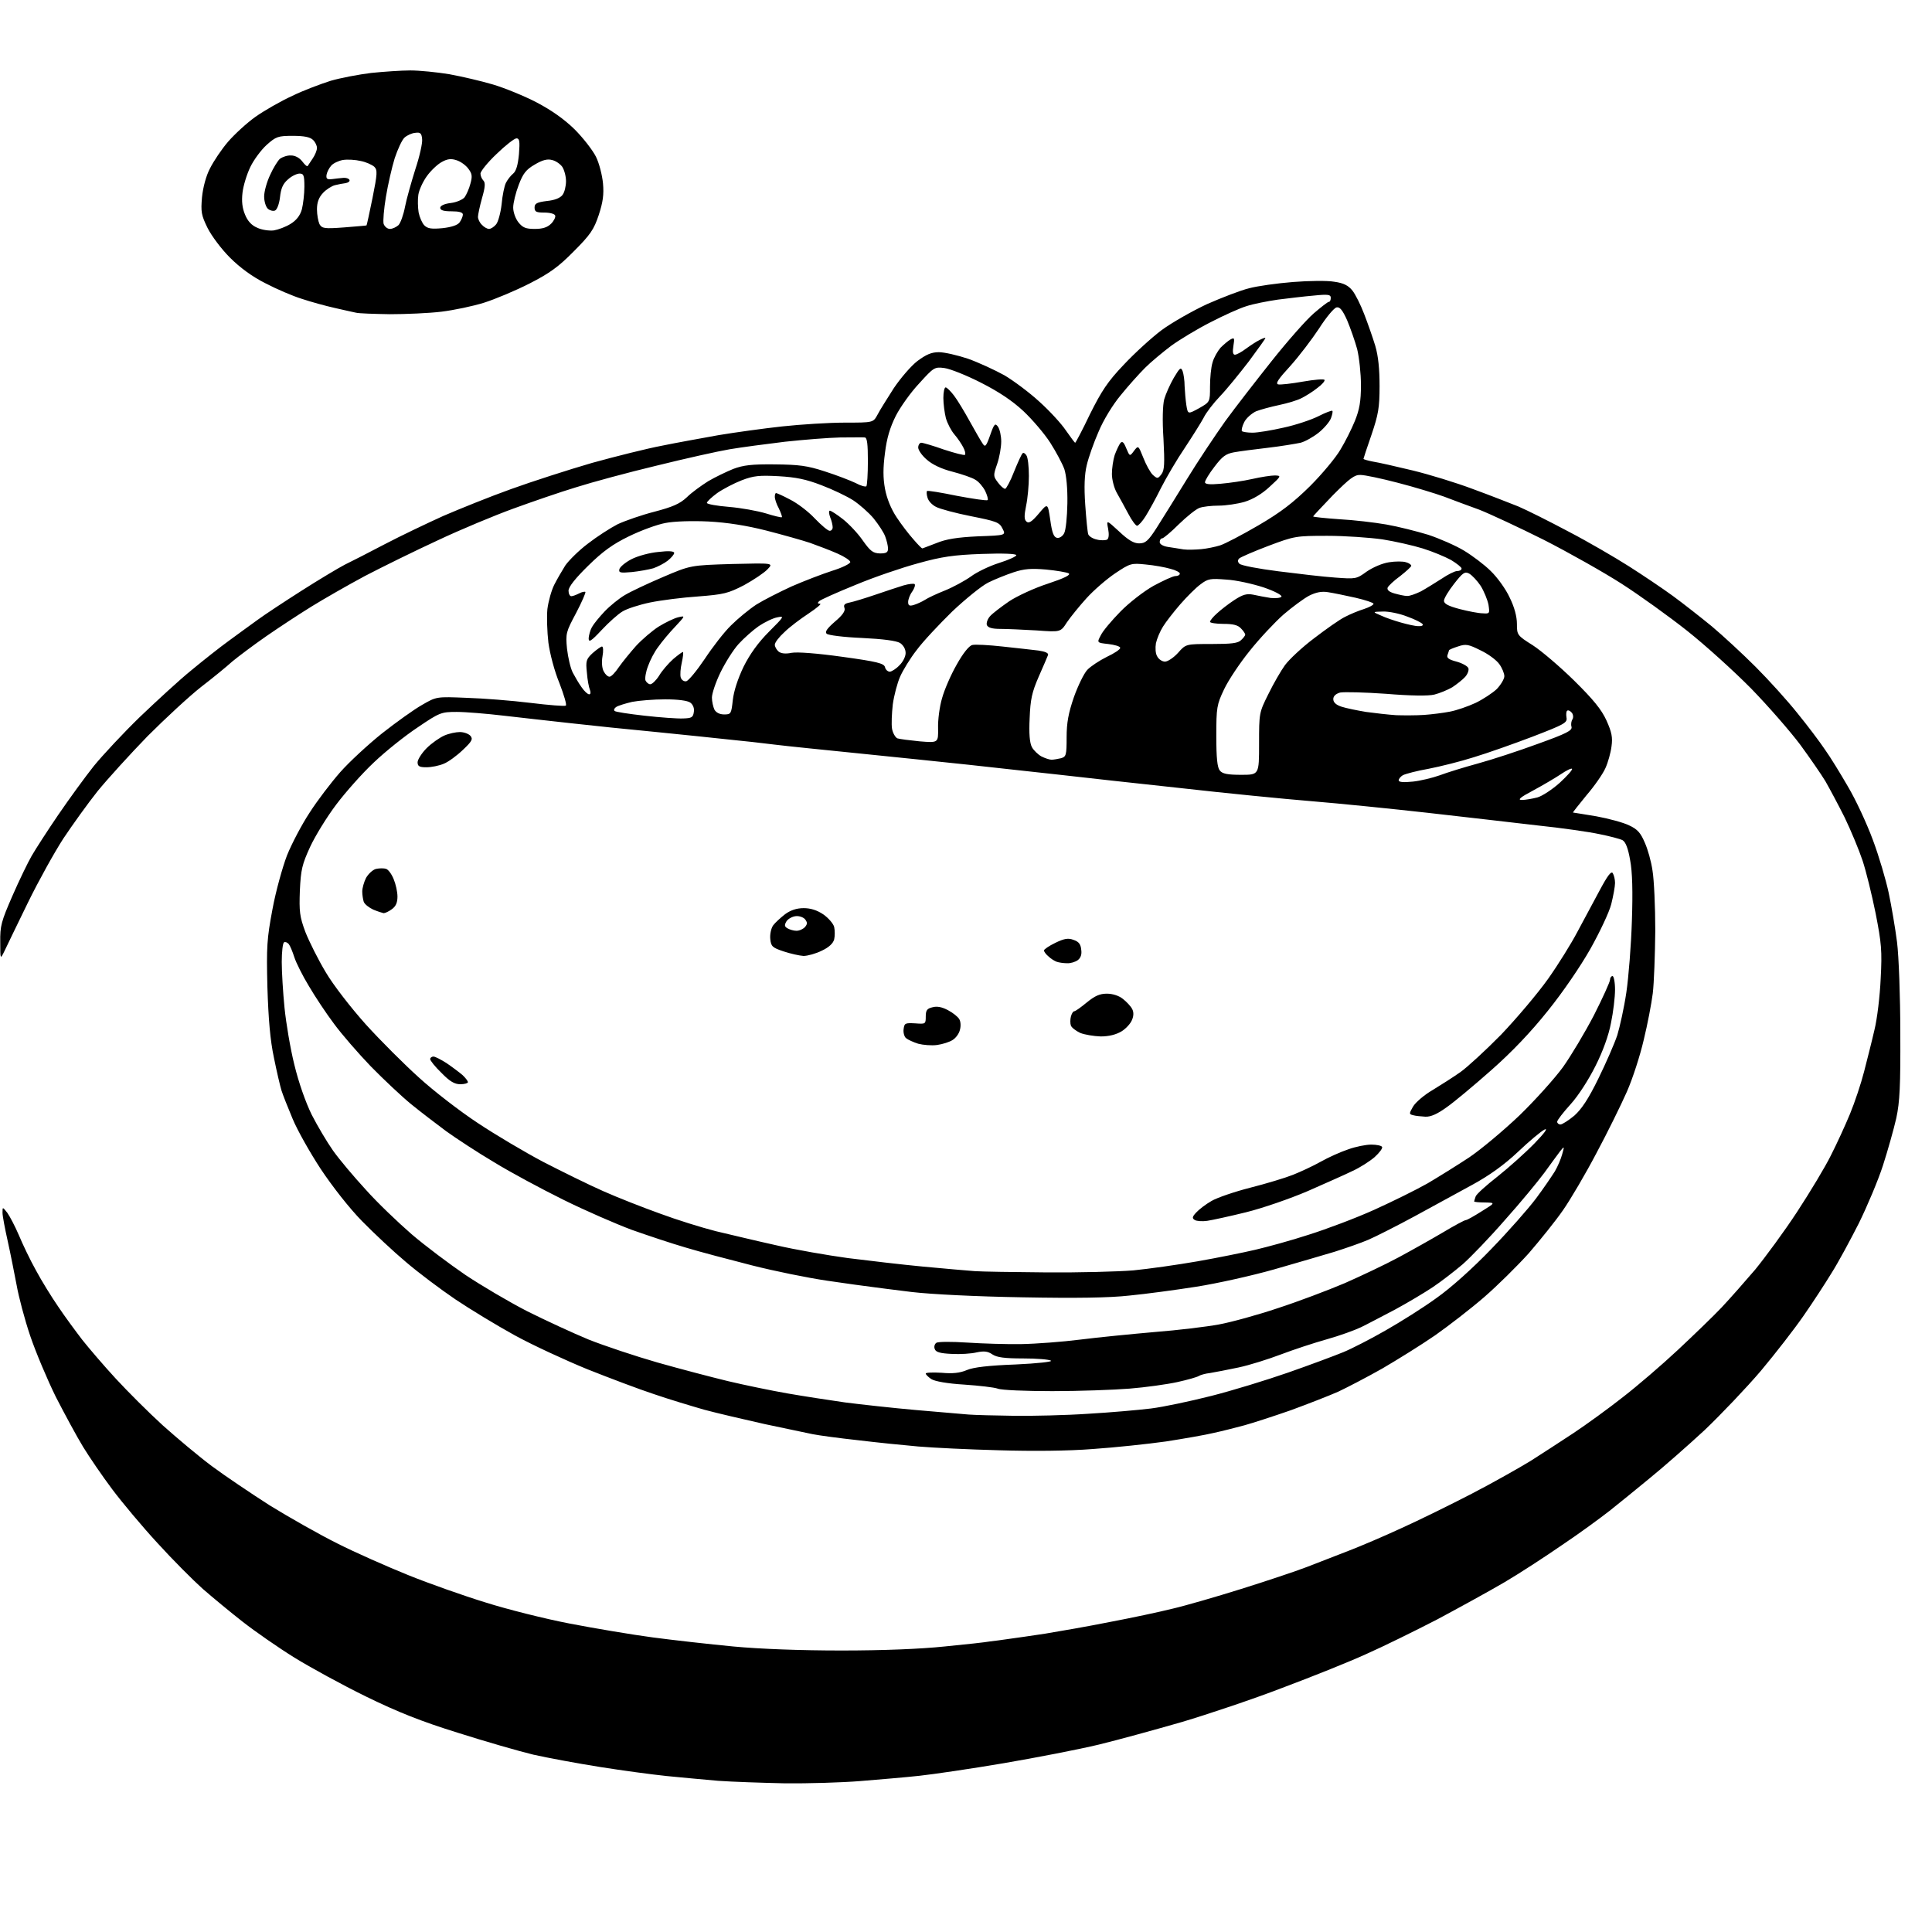 <?xml version="1.0" encoding="UTF-8" standalone="no"?>
<svg 
  version="1.1" 
  xmlns="http://www.w3.org/2000/svg" 
  xmlns:xlink="http://www.w3.org/1999/xlink" 
  xmlns:svg="http://www.w3.org/2000/svg"
  xmlns:rdf="http://www.w3.org/1999/02/22-rdf-syntax-ns#"
  xmlns:cc="http://creativecommons.org/ns#"
  xmlns:dc="http://purl.org/dc/elements/1.1/"
  viewBox="0 0 768 768"
  width="768"
  height="768"
>
<style>svg {background-color: white; }</style>"
<path stroke="none" fill="black" fill-rule="evenodd" d="M312.0,708.9C302.9,708.7 291.0,708.3 285.5,707.9C280.0,707.4 270.8,706.6 265.0,706.0C259.2,705.4 247.3,703.8 238.5,702.4C229.7,701.0 217.8,698.8 212.0,697.5C206.2,696.1 192.7,692.2 182.0,688.8C167.5,684.3 158.2,680.6 145.5,674.4C136.1,669.8 123.3,662.8 117.0,658.9C110.7,655.0 101.5,648.6 96.5,644.7C91.5,640.8 84.4,634.9 80.6,631.6C76.8,628.2 68.7,620.1 62.7,613.5C56.6,606.9 48.5,597.2 44.6,592.0C40.7,586.8 35.5,579.2 33.0,575.1C30.5,571.0 25.7,562.1 22.2,555.3C18.8,548.4 14.2,537.5 12.0,531.0C9.8,524.5 7.4,515.4 6.6,510.8C5.7,506.2 4.2,498.4 3.1,493.5C2.0,488.6 1.0,483.4 1.0,482.1C1.0,479.7 1.0,479.7 2.9,482.1C3.9,483.5 6.0,487.5 7.5,491.0C9.0,494.6 12.0,500.9 14.3,505.0C16.5,509.1 20.5,515.6 23.2,519.5C25.8,523.4 30.1,529.2 32.7,532.6C35.4,536.0 41.3,542.9 46.0,548.0C50.7,553.1 59.1,561.5 64.7,566.6C70.4,571.7 79.1,579.0 84.2,582.8C89.3,586.6 99.7,593.6 107.2,598.4C114.8,603.1 126.8,609.9 134.0,613.5C141.1,617.1 153.8,622.7 162.2,626.1C170.6,629.5 184.5,634.4 193.0,637.0C201.5,639.7 216.6,643.5 226.5,645.4C236.4,647.3 251.2,649.8 259.5,650.9C267.8,652.0 282.1,653.6 291.5,654.5C302.1,655.5 318.3,656.1 334.5,656.1C351.0,656.1 366.0,655.5 375.5,654.5C383.8,653.7 391.9,652.8 393.5,652.5C395.1,652.3 398.5,651.9 401.0,651.5C403.5,651.2 410.0,650.2 415.5,649.4C421.0,648.5 432.5,646.5 441.0,644.8C449.5,643.2 460.8,640.8 466.0,639.5C471.2,638.3 483.6,634.7 493.5,631.6C503.4,628.5 515.1,624.6 519.5,622.9C523.9,621.2 531.3,618.3 536.0,616.5C540.7,614.7 550.1,610.7 557.0,607.5C563.9,604.4 576.5,598.2 585.0,593.8C593.5,589.4 604.1,583.4 608.5,580.7C612.9,577.9 620.6,572.9 625.6,569.6C630.7,566.2 639.4,559.9 645.1,555.4C650.8,551.0 660.7,542.5 667.0,536.6C673.3,530.7 681.2,523.1 684.4,519.7C687.6,516.3 693.6,509.5 697.7,504.7C701.7,499.8 709.3,489.5 714.4,481.7C719.5,473.9 725.6,463.8 727.8,459.3C730.1,454.8 733.5,447.4 735.4,442.8C737.3,438.2 739.8,430.7 741.0,426.0C742.2,421.3 744.1,413.9 745.1,409.5C746.2,405.1 747.3,395.9 747.6,389.0C748.2,377.9 747.9,374.9 745.6,363.1C744.1,355.7 741.8,346.3 740.4,342.1C739.0,337.9 735.8,330.2 733.3,325.0C730.7,319.8 727.2,313.3 725.6,310.5C723.9,307.7 719.4,301.2 715.6,296.0C711.7,290.8 703.0,280.8 696.2,273.8C689.3,266.8 677.8,256.4 670.6,250.7C663.4,245.0 651.7,236.6 644.7,232.1C637.7,227.6 623.7,219.7 613.7,214.6C603.7,209.6 592.1,204.2 588.0,202.6C583.9,201.1 577.6,198.8 574.0,197.4C570.4,196.1 562.2,193.6 555.6,191.9C549.1,190.2 542.5,188.8 540.8,188.8C538.4,188.7 536.5,190.2 529.9,196.8C525.6,201.3 522.0,205.1 522.0,205.3C522.0,205.5 526.7,206.0 532.4,206.4C538.1,206.7 546.5,207.7 551.1,208.5C555.7,209.3 563.2,211.2 567.8,212.6C572.3,214.1 578.7,216.9 582.0,218.9C585.3,220.9 590.1,224.5 592.6,227.0C595.2,229.5 598.6,234.2 600.1,237.5C602.0,241.3 603.0,245.1 603.0,248.0C603.0,252.4 603.1,252.6 609.3,256.5C612.7,258.7 620.1,265.0 625.7,270.5C633.3,278.0 636.6,282.0 638.6,286.4C640.7,291.1 641.1,293.1 640.6,296.7C640.3,299.2 639.2,303.1 638.2,305.3C637.2,307.6 633.8,312.5 630.6,316.2C627.5,320.0 625.1,323.0 625.3,323.0C625.5,323.0 629.7,323.7 634.6,324.5C639.5,325.4 645.4,327.0 647.6,328.1C650.9,329.6 652.2,331.1 653.8,334.9C655.0,337.5 656.4,342.5 656.9,346.1C657.5,349.6 658.0,360.4 658.0,370.0C657.9,379.6 657.5,390.8 657.0,394.9C656.5,398.9 654.9,407.3 653.4,413.4C652.0,419.5 649.0,428.8 646.7,434.0C644.4,439.2 639.0,450.2 634.6,458.4C630.3,466.6 624.3,476.8 621.3,481.1C618.4,485.3 612.2,493.0 607.7,498.2C603.1,503.3 595.1,511.2 589.9,515.7C584.7,520.2 575.9,527.0 570.5,530.8C565.0,534.6 555.5,540.5 549.5,544.0C543.5,547.4 535.6,551.5 532.0,553.2C528.4,554.8 519.9,558.1 513.1,560.6C506.2,563.0 497.9,565.7 494.6,566.6C491.2,567.5 485.8,568.9 482.5,569.6C479.2,570.4 470.6,571.9 463.5,573.0C456.4,574.0 443.3,575.4 434.5,576.0C424.5,576.8 410.4,576.9 397.0,576.5C385.2,576.2 370.8,575.5 365.0,575.0C359.2,574.5 348.4,573.4 341.0,572.5C333.6,571.7 325.5,570.6 323.0,570.1C320.5,569.6 312.0,567.8 304.0,566.1C296.0,564.3 285.2,561.8 280.0,560.4C274.8,558.9 265.8,556.2 260.0,554.2C254.2,552.3 242.3,547.8 233.5,544.3C224.7,540.7 211.7,534.7 204.6,530.8C197.5,526.9 186.8,520.4 181.0,516.5C175.1,512.5 166.3,505.9 161.4,501.7C156.5,497.6 148.6,490.2 143.9,485.4C138.8,480.2 132.1,471.6 127.5,464.7C123.3,458.3 118.2,449.3 116.3,444.7C114.4,440.2 112.4,435.1 111.9,433.5C111.4,431.9 110.0,426.0 108.9,420.5C107.4,413.5 106.7,405.1 106.3,392.5C105.9,376.3 106.1,373.2 108.3,361.5C109.6,354.4 112.3,344.7 114.1,340.0C116.0,335.3 120.0,327.7 123.1,323.0C126.1,318.3 131.6,311.1 135.2,307.0C138.8,302.9 146.4,295.9 151.9,291.5C157.5,287.1 164.6,282.0 167.8,280.2C173.5,276.9 173.5,276.9 185.5,277.4C192.1,277.6 203.5,278.5 210.8,279.4C218.1,280.3 224.5,280.8 224.9,280.5C225.4,280.3 224.2,276.3 222.4,271.6C220.4,266.8 218.6,259.9 218.0,255.5C217.5,251.2 217.3,245.2 217.6,242.1C218.0,239.0 219.2,234.7 220.3,232.5C221.4,230.3 223.4,226.9 224.7,224.8C226.1,222.8 230.1,218.8 233.7,216.1C237.3,213.3 242.6,209.9 245.5,208.4C248.5,207.0 255.1,204.7 260.2,203.4C267.4,201.5 270.2,200.3 273.0,197.7C274.9,195.8 278.8,193.0 281.5,191.3C284.2,189.7 288.8,187.5 291.5,186.4C295.5,184.9 298.9,184.5 308.0,184.6C317.6,184.7 320.9,185.1 327.9,187.4C332.6,188.9 338.0,191.0 340.1,192.0C342.1,193.1 344.0,193.6 344.4,193.3C344.7,192.9 345.0,188.5 345.0,183.3C345.0,176.6 344.7,174.0 343.8,173.9C343.1,173.8 338.7,173.9 334.0,173.9C329.3,174.0 319.4,174.8 312.0,175.6C304.6,176.5 294.7,177.8 290.0,178.6C285.3,179.4 272.3,182.3 261.0,185.1C249.7,187.8 235.3,191.7 229.0,193.7C222.7,195.6 211.4,199.5 204.0,202.2C196.6,204.9 183.1,210.5 174.0,214.8C164.9,219.0 151.9,225.4 145.0,229.0C138.1,232.7 128.7,238.1 124.0,241.0C119.3,243.9 111.2,249.2 106.0,252.8C100.8,256.4 94.7,261.0 92.4,262.9C90.2,264.9 84.6,269.5 79.9,273.1C75.2,276.8 65.7,285.6 58.7,292.6C51.8,299.7 42.8,309.6 38.8,314.5C34.9,319.4 28.8,327.9 25.2,333.3C21.7,338.7 15.3,350.2 11.1,358.8C6.9,367.4 2.7,376.1 1.8,378.0C0.1,381.5 0.1,381.5 0.1,374.5C0.0,368.1 0.5,366.3 4.9,356.2C7.6,350.0 11.1,342.8 12.6,340.2C14.1,337.6 18.8,330.3 23.1,324.0C27.4,317.7 33.8,308.9 37.3,304.5C40.9,300.1 49.1,291.3 55.6,285.0C62.2,278.7 71.3,270.3 76.0,266.5C80.7,262.6 87.4,257.3 91.0,254.7C94.6,252.1 99.7,248.3 102.4,246.4C105.1,244.4 113.0,239.2 119.9,234.8C126.8,230.4 134.5,225.8 137.0,224.5C139.5,223.3 146.7,219.6 153.0,216.3C159.3,213.0 169.8,208.0 176.2,205.1C182.7,202.3 194.8,197.4 203.2,194.4C211.5,191.4 226.1,186.7 235.4,184.0C244.8,181.4 257.2,178.3 263.0,177.2C268.8,176.0 278.9,174.2 285.5,173.0C292.1,171.9 303.6,170.3 311.0,169.5C318.4,168.7 329.6,168.0 335.8,168.0C347.1,168.0 347.1,168.0 348.8,164.9C349.7,163.1 352.7,158.4 355.3,154.3C358.0,150.3 362.2,145.4 364.7,143.5C368.2,140.9 370.3,140.0 373.2,140.0C375.4,140.0 380.6,141.2 384.8,142.6C389.0,144.1 395.5,147.1 399.3,149.2C403.0,151.4 409.3,156.1 413.2,159.7C417.2,163.3 421.9,168.4 423.7,171.1C425.6,173.8 427.2,176.0 427.4,176.0C427.6,176.0 430.3,170.9 433.3,164.6C437.9,155.4 440.3,151.7 446.7,145.0C451.0,140.4 457.8,134.2 461.8,131.2C465.9,128.2 474.0,123.6 479.8,120.9C485.7,118.3 493.2,115.4 496.5,114.6C499.8,113.7 507.7,112.6 514.0,112.1C520.3,111.6 527.7,111.5 530.4,112.0C534.1,112.5 536.0,113.5 537.6,115.5C538.8,117.0 540.9,121.2 542.3,124.9C543.7,128.5 545.7,134.2 546.7,137.5C547.9,141.6 548.4,146.7 548.4,153.5C548.4,162.1 547.9,164.8 545.2,172.8C543.4,177.9 542.0,182.3 542.0,182.4C542.0,182.6 543.7,183.1 545.8,183.5C547.8,183.8 554.9,185.4 561.5,187.0C568.1,188.6 578.9,191.9 585.5,194.4C592.1,196.8 600.2,200.0 603.5,201.3C606.8,202.7 615.8,207.2 623.5,211.3C631.2,215.3 642.0,221.6 647.5,225.1C653.0,228.6 660.9,233.9 665.0,236.9C669.1,239.9 676.1,245.4 680.5,249.0C684.9,252.7 692.7,259.9 697.9,265.1C703.1,270.3 710.6,278.6 714.5,283.5C718.5,288.4 723.4,294.9 725.4,297.9C727.5,300.8 731.6,307.5 734.6,312.7C737.7,317.9 742.1,327.4 744.5,333.9C746.9,340.3 749.7,349.8 750.8,355.0C751.9,360.2 753.4,369.0 754.1,374.5C754.8,380.0 755.4,396.2 755.4,410.5C755.5,431.7 755.2,438.0 753.8,444.5C752.8,448.9 750.4,457.4 748.5,463.3C746.6,469.2 742.2,479.6 738.9,486.3C735.5,493.0 730.7,501.9 728.1,506.0C725.6,510.1 720.6,517.8 716.9,523.1C713.3,528.3 705.7,538.1 700.0,544.9C694.3,551.6 684.2,562.2 677.6,568.5C670.9,574.7 661.1,583.3 655.8,587.6C650.5,592.0 643.3,597.8 639.8,600.6C636.2,603.4 627.8,609.6 620.9,614.2C614.1,618.9 603.8,625.6 598.0,629.0C592.2,632.4 580.2,639.0 571.4,643.7C562.5,648.3 549.7,654.6 542.9,657.6C536.1,660.7 521.1,666.7 509.6,671.0C498.2,675.4 480.3,681.4 469.9,684.5C459.5,687.5 444.6,691.6 436.8,693.5C428.9,695.4 411.9,698.7 399.0,700.9C386.1,703.1 371.0,705.3 365.5,705.9C360.0,706.5 349.4,707.4 342.0,708.0C334.6,708.6 321.1,709.0 312.0,708.9zM403.0,562.8C410.4,562.9 423.7,562.6 432.5,562.0C441.3,561.5 452.6,560.5 457.5,559.9C462.4,559.3 473.2,557.0 481.5,554.9C489.8,552.8 503.5,548.6 512.1,545.6C520.7,542.6 530.6,538.9 534.0,537.5C537.4,536.1 545.0,532.2 550.9,528.8C556.7,525.5 565.8,519.8 571.0,516.0C576.7,512.0 585.4,504.2 592.8,496.5C599.6,489.5 607.6,480.4 610.6,476.4C613.6,472.4 616.9,467.5 618.1,465.6C619.2,463.7 620.5,460.7 621.0,458.8C621.9,455.6 621.9,455.5 620.2,457.6C619.3,458.8 616.4,462.7 613.9,466.2C611.3,469.7 604.3,478.2 598.2,485.0C592.2,491.9 584.6,499.8 581.4,502.6C578.1,505.4 572.8,509.5 569.5,511.7C566.2,513.9 559.5,517.9 554.5,520.6C549.5,523.2 543.5,526.4 541.0,527.6C538.5,528.8 532.4,531.0 527.4,532.4C522.4,533.8 514.2,536.5 509.2,538.4C504.2,540.3 496.6,542.7 492.3,543.6C488.0,544.5 482.9,545.5 481.0,545.8C479.1,546.0 477.1,546.6 476.5,547.0C475.9,547.4 472.1,548.5 468.0,549.4C463.9,550.3 455.3,551.5 449.0,552.0C442.7,552.5 428.9,553.0 418.3,553.0C407.8,553.0 398.0,552.6 396.6,552.0C395.2,551.5 389.2,550.8 383.3,550.4C376.6,550.0 371.6,549.1 370.2,548.2C369.0,547.4 368.0,546.4 368.0,546.0C368.0,545.6 370.8,545.5 374.3,545.7C378.7,546.1 381.6,545.8 384.4,544.6C387.0,543.5 393.0,542.8 403.7,542.4C412.5,542.0 418.5,541.3 417.8,540.9C417.1,540.4 412.1,540.0 406.7,540.0C399.4,540.0 396.3,539.6 394.5,538.4C392.6,537.1 391.1,537.0 388.2,537.6C386.2,538.1 381.7,538.4 378.3,538.2C373.8,538.0 372.0,537.5 371.6,536.3C371.2,535.4 371.5,534.3 372.2,533.8C372.9,533.3 378.4,533.3 384.5,533.7C390.6,534.1 400.2,534.4 406.0,534.3C411.8,534.2 422.4,533.4 429.5,532.5C436.6,531.6 449.9,530.3 459.0,529.5C468.1,528.8 479.6,527.4 484.5,526.5C489.4,525.6 500.0,522.7 508.0,520.0C516.0,517.4 527.9,512.9 534.5,510.1C541.1,507.2 550.8,502.6 556.0,499.8C561.2,497.0 569.2,492.5 573.6,489.9C578.1,487.2 582.2,485.0 582.7,485.0C583.2,485.0 586.0,483.4 589.0,481.5C594.5,478.1 594.5,478.1 590.2,478.0C587.9,478.0 586.0,477.8 586.0,477.6C586.0,477.4 586.3,476.5 586.6,475.6C586.9,474.7 590.9,471.1 595.4,467.6C599.8,464.1 606.4,458.2 610.0,454.5C613.9,450.5 615.5,448.3 614.0,449.0C612.6,449.7 607.8,453.7 603.4,457.9C598.0,463.0 592.0,467.3 585.4,470.9C579.9,473.9 569.6,479.5 562.5,483.4C555.3,487.3 547.0,491.5 544.0,492.8C541.0,494.1 534.9,496.2 530.5,497.6C526.1,498.9 515.3,502.1 506.5,504.6C497.7,507.1 483.8,510.2 475.5,511.5C467.2,512.8 455.3,514.4 449.0,515.0C441.1,515.9 427.8,516.1 406.5,515.7C388.1,515.4 370.2,514.5 362.5,513.6C355.4,512.7 347.9,511.8 346.0,511.5C344.1,511.3 336.4,510.2 328.8,509.1C321.3,508.0 307.9,505.3 298.9,503.0C289.9,500.7 278.1,497.6 272.5,495.9C267.0,494.3 257.4,491.1 251.2,488.9C245.0,486.6 232.8,481.3 224.1,477.0C215.4,472.7 202.9,466.0 196.4,462.0C189.8,458.1 181.3,452.5 177.4,449.7C173.5,446.8 167.2,442.0 163.4,438.9C159.6,435.8 152.4,429.0 147.4,423.9C142.4,418.7 135.8,411.1 132.8,407.0C129.7,402.9 125.2,396.1 122.8,392.0C120.3,387.9 117.7,382.7 117.0,380.5C116.3,378.3 115.3,375.9 114.8,375.3C114.2,374.6 113.4,374.3 112.9,374.6C112.4,374.9 112.0,378.4 112.0,382.4C112.0,386.4 112.5,394.6 113.1,400.6C113.7,406.6 115.4,416.8 117.0,423.2C118.7,430.3 121.5,438.2 123.9,443.1C126.2,447.6 130.0,454.0 132.4,457.4C134.8,460.8 140.6,467.7 145.3,472.8C149.9,478.0 158.2,485.9 163.6,490.6C169.1,495.3 178.7,502.5 185.0,506.8C191.3,511.0 202.3,517.5 209.5,521.2C216.7,524.8 227.7,529.9 234.0,532.5C240.3,535.0 252.6,539.1 261.3,541.6C270.1,544.1 282.7,547.4 289.3,549.0C296.0,550.6 306.7,552.8 313.0,553.9C319.3,555.0 329.7,556.6 336.0,557.5C342.3,558.3 354.9,559.7 364.0,560.5C373.1,561.3 382.5,562.1 385.0,562.3C387.5,562.5 395.6,562.7 403.0,562.8zM416.0,505.8C428.9,505.9 444.4,505.5 450.5,505.0C456.6,504.4 468.0,502.8 476.0,501.4C484.0,500.0 494.3,497.9 499.0,496.8C503.7,495.7 513.3,493.1 520.3,490.8C527.3,488.6 539.0,484.2 546.3,480.9C553.6,477.6 563.1,472.9 567.5,470.4C571.9,467.8 579.3,463.2 584.0,460.1C588.6,457.0 597.6,449.5 604.0,443.4C610.3,437.3 618.1,428.6 621.3,424.2C624.5,419.7 630.0,410.5 633.6,403.6C637.1,396.7 640.0,390.3 640.0,389.5C640.0,388.7 640.5,388.0 641.0,388.0C641.5,388.0 642.0,390.4 642.0,393.4C642.0,396.4 641.3,402.3 640.4,406.6C639.5,411.5 637.1,418.1 634.2,423.8C631.5,429.2 627.4,435.6 624.3,439.0C621.4,442.2 619.0,445.3 619.0,445.9C619.0,446.5 619.6,447.0 620.3,447.0C621.0,447.0 623.5,445.4 625.8,443.5C628.7,440.9 631.4,436.9 635.4,428.7C638.4,422.6 641.8,414.8 642.9,411.5C643.9,408.2 645.6,400.6 646.5,394.5C647.4,388.4 648.4,375.7 648.7,366.1C649.1,354.5 648.9,346.5 648.0,341.9C647.2,337.2 646.2,334.7 645.0,334.0C644.1,333.5 639.9,332.4 635.9,331.6C631.8,330.7 620.6,329.1 611.0,328.1C601.4,327.0 581.8,324.7 567.5,323.1C553.2,321.5 532.5,319.4 521.5,318.5C510.5,317.6 487.1,315.3 469.5,313.3C451.9,311.4 429.9,309.0 420.5,307.9C411.1,306.9 395.2,305.1 385.0,304.0C374.8,302.9 355.2,300.9 341.5,299.5C327.8,298.1 312.7,296.6 308.0,296.0C303.3,295.4 295.2,294.5 290.0,294.0C284.8,293.4 271.7,292.1 261.0,291.0C250.3,290.0 235.0,288.4 227.0,287.5C219.0,286.6 207.0,285.3 200.3,284.5C193.5,283.7 185.1,283.0 181.6,283.0C175.4,283.0 174.8,283.2 166.1,289.1C161.1,292.4 153.2,298.7 148.6,303.1C143.9,307.5 137.2,315.1 133.6,319.9C129.9,324.8 125.3,332.3 123.3,336.6C120.1,343.6 119.6,345.6 119.2,354.0C118.9,362.4 119.1,364.3 121.4,370.5C122.9,374.3 126.5,381.5 129.5,386.5C132.5,391.6 139.5,400.6 145.4,407.2C151.2,413.6 160.7,423.1 166.6,428.4C172.4,433.7 182.9,441.8 189.9,446.4C196.8,451.0 208.6,458.0 216.0,461.9C223.4,465.7 234.1,471.0 239.8,473.5C245.4,476.0 255.6,480.0 262.3,482.4C269.0,484.9 279.0,488.0 284.5,489.4C290.0,490.7 300.8,493.3 308.5,495.0C316.2,496.8 329.0,499.0 337.0,500.1C345.0,501.1 358.5,502.7 367.0,503.5C375.5,504.3 384.8,505.1 387.5,505.3C390.2,505.5 403.1,505.7 416.0,505.8zM479.9,485.3C477.9,485.6 475.7,485.4 475.0,485.0C473.8,484.3 473.9,483.7 475.5,482.0C476.6,480.8 479.3,478.7 481.6,477.4C483.8,476.1 490.8,473.7 497.1,472.1C503.4,470.5 511.0,468.2 514.0,467.0C517.0,465.8 522.0,463.5 525.0,461.8C528.0,460.1 532.9,457.9 535.9,456.9C538.9,455.8 543.0,455.0 545.1,455.0C547.2,455.0 549.1,455.4 549.4,455.9C549.7,456.4 548.4,458.2 546.4,460.0C544.4,461.7 540.5,464.2 537.6,465.5C534.8,466.9 526.8,470.4 519.8,473.5C512.8,476.5 501.8,480.3 495.3,481.9C488.8,483.5 481.9,485.0 479.9,485.3zM566.6,443.9C564.9,443.8 562.7,443.6 561.7,443.3C560.1,442.9 560.1,442.7 561.7,439.9C562.7,438.2 566.2,435.2 569.5,433.3C572.8,431.3 577.8,428.1 580.5,426.2C583.2,424.3 590.5,417.6 596.7,411.3C602.8,404.9 611.2,395.0 615.4,389.1C619.5,383.3 624.7,374.9 627.0,370.5C629.4,366.1 633.3,358.7 635.8,354.1C639.0,348.1 640.5,346.1 641.1,347.1C641.6,347.9 642.0,349.6 642.0,351.0C642.0,352.4 641.3,356.2 640.5,359.4C639.7,362.6 635.9,370.6 632.2,377.2C628.3,384.1 621.2,394.5 615.3,401.8C608.6,410.2 601.0,418.2 592.7,425.5C585.8,431.6 577.9,438.2 575.0,440.2C571.4,442.8 568.8,444.0 566.6,443.9zM183.0,431.0C180.7,431.0 178.8,429.9 175.5,426.5C173.0,424.1 171.0,421.6 171.0,421.0C171.0,420.5 171.6,420.0 172.3,420.0C173.0,420.0 175.3,421.2 177.5,422.6C179.7,424.1 182.5,426.2 183.8,427.3C185.0,428.4 186.0,429.7 186.0,430.2C186.0,430.6 184.6,431.0 183.0,431.0zM372.5,415.4C370.3,415.7 366.9,415.4 365.0,414.9C363.1,414.3 360.9,413.3 360.2,412.7C359.5,412.2 359.0,410.5 359.2,409.1C359.5,406.7 359.8,406.6 363.8,406.8C367.9,407.1 368.0,407.1 368.0,404.1C368.0,401.6 368.5,400.9 370.7,400.4C372.5,399.9 374.5,400.3 376.9,401.6C378.8,402.6 380.8,404.2 381.3,405.1C381.9,406.0 382.0,407.9 381.6,409.3C381.3,410.8 380.0,412.6 378.7,413.4C377.5,414.2 374.7,415.1 372.5,415.4zM437.5,412.0C434.8,411.9 431.1,411.3 429.4,410.6C427.7,409.8 426.0,408.5 425.7,407.7C425.4,406.9 425.4,405.2 425.7,404.1C426.0,402.9 426.6,402.0 427.0,402.0C427.5,402.0 429.7,400.4 432.0,398.5C435.2,395.9 437.1,395.0 440.0,395.0C442.3,395.0 444.8,395.8 446.4,397.1C447.8,398.2 449.5,400.0 450.0,401.0C450.7,402.2 450.7,403.8 450.0,405.4C449.5,406.8 447.6,408.9 445.8,410.0C443.6,411.3 440.8,412.0 437.5,412.0zM424.1,382.9C422.7,382.9 420.8,382.6 420.0,382.3C419.2,382.0 417.7,381.1 416.8,380.2C415.8,379.4 415.0,378.3 415.0,377.8C415.0,377.4 417.0,376.0 419.5,374.8C423.0,373.1 424.6,372.8 426.7,373.6C428.8,374.3 429.6,375.3 429.8,377.5C430.1,379.4 429.6,380.8 428.4,381.7C427.4,382.4 425.5,383.0 424.1,382.9zM319.4,380.0C317.8,379.9 314.2,379.1 311.5,378.2C307.0,376.7 306.5,376.2 306.2,373.3C306.0,371.5 306.5,369.1 307.3,367.9C308.1,366.8 310.3,364.8 312.1,363.4C314.3,361.8 316.7,361.0 319.5,361.0C322.2,361.0 324.8,361.8 327.3,363.5C329.3,364.9 331.3,367.2 331.6,368.5C331.9,369.9 331.9,372.1 331.6,373.4C331.2,375.0 329.5,376.6 326.7,377.9C324.3,379.1 321.0,380.0 319.4,380.0zM316.6,370.0C317.8,370.0 319.3,369.3 320.0,368.5C321.0,367.3 321.0,366.7 320.0,365.4C319.3,364.6 317.6,364.0 316.2,364.2C314.8,364.4 313.2,365.3 312.6,366.3C311.8,367.7 311.8,368.3 313.0,369.0C313.8,369.5 315.5,370.0 316.6,370.0zM152.5,363.0C152.0,362.9 150.1,362.3 148.4,361.6C146.7,360.8 145.0,359.5 144.6,358.5C144.3,357.6 144.0,355.7 144.0,354.4C144.0,353.0 144.7,350.6 145.5,349.0C146.4,347.4 148.2,345.7 149.5,345.4C150.9,345.1 152.7,345.1 153.5,345.4C154.4,345.7 155.7,347.5 156.5,349.5C157.3,351.4 158.0,354.5 158.0,356.4C158.0,358.9 157.3,360.3 155.8,361.4C154.6,362.3 153.1,363.0 152.5,363.0zM605.0,318.0C606.4,318.0 609.1,317.5 611.1,317.0C613.0,316.5 617.1,313.8 620.1,311.1C623.0,308.4 625.2,306.0 624.9,305.6C624.6,305.3 622.6,306.3 620.4,307.8C618.3,309.2 613.4,312.1 609.5,314.2C604.2,317.0 603.1,318.0 605.0,318.0zM561.6,310.7C564.6,310.4 569.5,309.2 572.3,308.2C575.2,307.1 582.0,305.0 587.5,303.5C593.0,302.0 603.7,298.5 611.3,295.7C622.7,291.6 625.1,290.4 624.7,288.9C624.4,288.0 624.6,286.6 625.1,285.9C625.5,285.2 625.4,284.0 624.8,283.3C624.2,282.6 623.4,282.2 623.0,282.5C622.6,282.7 622.5,284.0 622.7,285.2C623.1,287.3 622.0,287.9 609.3,292.8C601.7,295.7 591.2,299.4 585.9,301.0C580.6,302.7 572.5,304.7 567.9,305.6C563.3,306.4 558.8,307.6 557.8,308.1C556.8,308.6 556.0,309.6 556.0,310.2C556.0,310.9 557.8,311.1 561.6,310.7zM493.4,308.0C500.5,308.0 500.5,308.0 500.5,295.7C500.5,283.5 500.5,283.3 504.2,275.9C506.2,271.8 509.2,266.6 510.8,264.4C512.5,262.1 517.6,257.3 522.4,253.7C527.1,250.1 532.6,246.2 534.7,245.2C536.8,244.1 540.2,242.7 542.2,242.1C544.3,241.4 546.0,240.5 546.0,240.0C546.0,239.6 542.7,238.5 538.8,237.6C534.8,236.7 529.9,235.7 527.9,235.4C525.4,235.0 523.2,235.4 520.4,236.8C518.3,237.9 513.7,241.3 510.2,244.3C506.7,247.4 500.7,253.8 496.8,258.7C492.9,263.5 488.3,270.4 486.6,274.0C483.7,280.1 483.5,281.2 483.5,292.6C483.5,301.4 483.9,305.1 484.9,306.3C485.9,307.6 488.0,308.0 493.4,308.0zM169.5,305.0C166.7,305.0 166.0,304.6 166.0,303.0C166.0,302.0 167.6,299.4 169.6,297.4C171.6,295.4 174.8,293.2 176.6,292.4C178.4,291.6 181.2,291.0 182.8,291.0C184.4,291.0 186.3,291.7 187.0,292.5C188.1,293.8 187.6,294.7 184.0,298.1C181.6,300.4 178.2,302.9 176.4,303.6C174.5,304.4 171.5,305.0 169.5,305.0zM418.0,302.0C418.8,302.0 420.5,301.7 421.8,301.4C423.8,300.8 424.0,300.2 424.0,293.1C424.0,287.3 424.7,283.5 426.9,277.1C428.5,272.6 430.9,267.7 432.2,266.3C433.5,264.9 437.0,262.6 440.0,261.1C443.0,259.7 445.4,258.1 445.3,257.5C445.2,256.9 443.0,256.3 440.5,256.0C436.0,255.5 436.0,255.5 437.6,252.5C438.4,250.8 441.9,246.7 445.3,243.2C448.7,239.7 454.6,235.1 458.5,232.9C462.4,230.8 466.3,229.0 467.2,229.0C468.2,229.0 469.0,228.6 469.0,228.0C469.0,227.5 467.3,226.6 465.2,226.1C463.2,225.5 458.8,224.7 455.5,224.4C449.7,223.8 449.3,223.9 443.3,227.9C439.9,230.2 434.8,234.6 431.9,237.8C429.1,240.9 425.6,245.2 424.1,247.4C421.6,251.3 421.6,251.3 412.0,250.6C406.8,250.3 400.3,250.0 397.7,250.0C394.3,250.0 392.8,249.5 392.3,248.5C392.0,247.6 392.6,246.0 393.6,244.9C394.6,243.8 398.0,241.2 401.2,239.0C404.4,236.9 411.3,233.7 416.6,232.0C423.2,229.8 425.8,228.5 424.8,227.9C424.0,227.5 420.0,226.8 415.8,226.4C409.9,225.9 407.1,226.1 402.9,227.5C399.9,228.5 395.4,230.3 392.8,231.6C390.2,232.9 383.8,238.1 378.5,243.1C373.3,248.2 366.9,255.0 364.4,258.4C361.8,261.7 358.9,266.5 357.8,269.0C356.7,271.5 355.4,276.4 354.9,280.0C354.5,283.6 354.3,287.9 354.6,289.7C354.9,291.4 355.9,293.1 356.7,293.5C357.6,293.8 361.6,294.3 365.6,294.7C373.0,295.3 373.0,295.3 372.9,289.4C372.8,286.2 373.5,280.8 374.5,277.5C375.4,274.2 378.0,268.2 380.3,264.2C382.8,259.7 385.2,256.7 386.5,256.4C387.6,256.1 393.1,256.4 398.5,257.0C404.0,257.6 410.4,258.3 412.8,258.6C415.5,259.0 416.9,259.6 416.6,260.4C416.4,261.0 414.7,264.9 412.9,269.0C410.2,275.2 409.6,278.0 409.3,285.5C409.0,291.6 409.3,295.3 410.2,297.0C410.9,298.3 412.7,300.0 414.0,300.7C415.4,301.4 417.2,302.0 418.0,302.0zM271.5,285.6C274.9,285.5 275.5,285.2 275.8,283.1C276.1,281.6 275.5,280.1 274.4,279.3C273.3,278.5 269.6,278.0 264.4,278.0C259.8,278.0 253.9,278.5 251.3,279.0C248.7,279.6 245.8,280.5 245.0,281.0C244.2,281.5 243.9,282.2 244.3,282.6C244.6,283.0 250.0,283.8 256.2,284.5C262.4,285.2 269.3,285.7 271.5,285.6zM566.0,284.2C569.0,284.0 573.7,283.4 576.3,282.9C579.0,282.4 583.6,280.8 586.6,279.4C589.5,278.0 593.3,275.5 595.0,273.9C596.6,272.2 598.0,269.9 598.0,268.8C598.0,267.7 597.1,265.5 596.0,264.0C594.9,262.4 591.5,259.9 588.5,258.5C583.7,256.1 582.7,255.9 579.5,257.0C577.6,257.6 576.0,258.3 576.0,258.5C576.0,258.7 575.7,259.5 575.4,260.4C575.0,261.5 575.9,262.2 579.0,263.0C581.2,263.6 583.4,264.8 583.7,265.6C584.0,266.4 583.4,268.0 582.4,269.1C581.4,270.2 579.1,272.0 577.3,273.2C575.4,274.3 572.2,275.6 570.2,276.1C567.9,276.7 560.6,276.6 551.0,275.8C542.5,275.2 534.3,275.0 532.7,275.3C531.0,275.8 530.0,276.7 530.0,277.9C530.0,279.2 531.1,280.2 533.2,280.9C535.0,281.5 539.4,282.4 543.0,283.0C546.6,283.5 552.0,284.1 555.0,284.3C558.0,284.4 563.0,284.4 566.0,284.2zM287.9,284.0C290.6,284.0 290.7,283.7 291.3,278.3C291.7,274.7 293.3,269.8 295.6,265.0C298.1,260.0 301.4,255.4 305.7,251.1C311.8,245.0 311.9,244.8 309.0,245.4C307.3,245.7 304.0,247.3 301.6,248.9C299.3,250.5 295.7,253.7 293.6,256.0C291.5,258.3 288.3,263.4 286.4,267.3C284.5,271.2 283.0,275.7 283.0,277.3C283.0,278.9 283.5,281.0 284.0,282.1C284.7,283.3 286.1,284.0 287.9,284.0zM234.2,276.0C234.8,276.0 234.9,275.3 234.5,274.2C234.1,273.3 233.5,270.2 233.3,267.4C232.8,262.8 233.0,262.0 235.6,259.6C237.2,258.2 238.9,257.0 239.3,257.0C239.8,257.0 239.9,258.8 239.5,260.9C239.1,263.2 239.3,265.7 240.0,266.9C240.6,268.1 241.6,269.0 242.3,269.0C243.0,269.0 244.6,267.3 246.0,265.2C247.4,263.2 250.5,259.4 252.8,256.8C255.2,254.2 259.3,250.7 261.8,249.1C264.4,247.5 267.9,245.8 269.5,245.4C272.5,244.7 272.5,244.7 268.4,249.1C266.1,251.5 263.1,255.1 261.7,257.1C260.2,259.0 258.4,262.5 257.6,264.8C256.7,267.1 256.3,269.7 256.6,270.5C257.0,271.3 257.8,272.0 258.5,272.0C259.2,272.0 260.8,270.5 262.0,268.6C263.1,266.7 265.7,263.7 267.6,262.0C269.6,260.3 271.4,259.0 271.5,259.2C271.7,259.4 271.5,261.3 271.0,263.5C270.5,265.7 270.3,268.3 270.6,269.3C270.9,270.3 271.9,271.0 272.8,270.8C273.7,270.6 277.0,266.6 280.1,262.0C283.2,257.3 287.9,251.2 290.6,248.6C293.3,245.9 297.8,242.2 300.7,240.3C303.6,238.5 309.9,235.3 314.7,233.1C319.5,231.0 326.8,228.2 330.8,226.9C334.7,225.7 338.0,224.1 338.0,223.4C338.0,222.8 335.6,221.2 332.8,220.0C329.9,218.7 325.0,216.9 322.0,215.8C319.0,214.8 311.2,212.6 304.6,210.9C296.7,208.9 289.1,207.7 281.6,207.3C275.1,207.0 268.0,207.2 264.5,207.9C261.2,208.5 254.7,210.9 250.0,213.2C243.6,216.3 239.6,219.2 233.8,224.9C228.7,229.9 226.0,233.3 226.0,234.8C226.0,236.0 226.5,237.0 227.1,237.0C227.7,237.0 229.0,236.5 230.2,235.9C231.3,235.3 232.4,235.1 232.7,235.3C232.9,235.6 231.3,239.3 229.0,243.7C225.0,251.2 224.8,251.8 225.4,257.9C225.8,261.4 226.8,265.7 227.7,267.4C228.6,269.1 230.1,271.7 231.2,273.2C232.3,274.8 233.6,276.0 234.2,276.0zM353.7,267.0C354.4,267.0 356.2,265.9 357.5,264.5C358.9,263.2 360.0,261.0 360.0,259.6C360.0,258.0 359.1,256.5 357.8,255.6C356.3,254.7 351.0,254.0 342.6,253.6C335.4,253.3 329.1,252.5 328.6,251.9C327.8,251.2 328.8,249.8 331.9,247.1C335.0,244.5 336.1,242.8 335.7,241.7C335.2,240.4 335.8,239.9 337.8,239.5C339.3,239.2 343.9,237.8 348.0,236.4C352.1,235.0 357.2,233.3 359.2,232.7C361.3,232.1 363.2,231.9 363.6,232.2C363.9,232.6 363.5,233.9 362.6,235.2C361.7,236.4 361.0,238.3 361.0,239.3C361.0,240.7 361.5,241.0 363.2,240.5C364.5,240.1 366.5,239.2 367.6,238.5C368.8,237.7 372.4,236.0 375.7,234.7C378.9,233.4 383.5,230.9 385.9,229.2C388.3,227.4 393.3,225.0 397.1,223.8C400.9,222.6 404.0,221.2 404.0,220.7C404.0,220.1 398.6,219.9 390.2,220.2C379.1,220.6 374.3,221.3 365.0,223.9C358.7,225.6 347.5,229.4 340.1,232.5C332.7,235.5 326.2,238.4 325.6,239.0C324.9,239.7 325.0,240.0 326.0,240.0C326.7,240.0 324.7,241.7 321.4,243.9C318.2,246.0 313.8,249.3 311.8,251.3C309.7,253.2 308.0,255.4 308.0,256.3C308.0,257.1 308.7,258.3 309.5,259.0C310.5,259.8 312.3,260.0 314.7,259.5C317.0,259.1 324.9,259.7 334.9,261.1C348.7,263.0 351.4,263.7 351.8,265.2C352.0,266.2 352.9,267.0 353.7,267.0zM463.1,263.0C464.2,263.0 466.6,261.4 468.3,259.5C471.4,256.0 471.4,256.0 481.6,256.0C489.6,256.0 492.2,255.7 493.4,254.4C494.3,253.6 495.0,252.6 495.0,252.3C495.0,251.9 494.3,250.8 493.3,249.8C492.1,248.5 490.3,248.0 486.3,248.0C483.4,248.0 481.0,247.6 481.0,247.2C481.0,246.7 482.2,245.2 483.8,243.8C485.3,242.4 488.4,240.0 490.7,238.5C494.1,236.3 495.6,235.9 498.2,236.4C500.0,236.8 503.1,237.4 505.1,237.7C507.1,237.9 509.0,237.7 509.4,237.2C509.7,236.6 506.7,235.0 502.3,233.5C498.0,232.1 491.4,230.6 487.5,230.4C481.2,229.9 480.2,230.0 477.2,232.3C475.4,233.6 471.8,237.2 469.1,240.3C466.5,243.3 463.4,247.3 462.3,249.1C461.1,251.0 459.9,253.9 459.5,255.7C459.2,257.5 459.3,259.8 460.0,260.9C460.6,262.1 462.0,263.0 463.1,263.0zM239.2,250.4C234.9,255.0 234.0,255.5 234.0,253.7C234.1,252.5 234.6,250.5 235.3,249.3C236.0,248.0 238.3,245.2 240.4,243.0C242.5,240.8 246.1,237.9 248.3,236.6C250.6,235.2 257.4,232.0 263.5,229.4C274.5,224.7 274.5,224.7 291.0,224.2C307.5,223.8 307.5,223.8 305.1,226.3C303.8,227.7 299.6,230.5 295.8,232.6C289.4,235.9 287.7,236.3 277.5,237.1C271.4,237.5 262.8,238.6 258.4,239.5C254.1,240.4 249.1,242.0 247.4,243.1C245.7,244.1 242.0,247.4 239.2,250.4zM563.8,248.9C565.1,249.0 565.9,248.6 565.5,248.1C565.2,247.6 562.5,246.2 559.4,245.1C556.4,243.9 552.0,243.0 549.7,243.1C545.5,243.2 545.5,243.2 549.0,244.7C550.9,245.6 554.5,246.8 557.0,247.5C559.5,248.2 562.5,248.9 563.8,248.9zM589.4,243.8C592.2,244.0 592.2,243.9 591.7,240.4C591.3,238.4 589.9,235.0 588.6,232.9C587.2,230.8 585.1,228.6 584.0,228.0C582.3,227.1 581.5,227.6 578.0,232.1C575.8,234.9 574.0,237.9 574.0,238.8C574.0,240.0 575.7,240.9 580.2,242.1C583.7,243.0 587.8,243.8 589.4,243.8zM559.3,236.9C560.3,237.0 562.7,236.1 564.8,235.1C566.8,234.0 570.5,231.7 573.0,230.1C575.5,228.4 578.3,227.0 579.2,227.0C580.2,227.0 581.0,226.6 581.0,226.0C581.0,225.5 579.1,224.0 576.8,222.6C574.4,221.3 569.4,219.2 565.5,218.0C561.6,216.8 554.5,215.2 549.5,214.4C544.5,213.7 534.7,213.0 527.7,213.0C515.1,213.0 514.6,213.1 504.2,217.0C498.4,219.2 493.1,221.5 492.6,222.0C491.9,222.7 492.0,223.4 492.7,224.1C493.4,224.8 500.3,226.1 508.2,227.1C516.1,228.1 526.2,229.3 530.8,229.6C538.9,230.2 539.2,230.2 543.3,227.2C545.8,225.5 549.5,223.9 552.2,223.5C554.7,223.1 557.7,223.1 558.9,223.5C560.1,223.8 561.0,224.5 561.0,224.9C561.0,225.3 559.0,227.1 556.6,229.0C554.1,230.8 551.9,232.9 551.6,233.6C551.3,234.5 552.2,235.3 554.3,235.9C556.1,236.4 558.3,236.9 559.3,236.9zM251.2,227.4C246.6,227.8 245.9,227.7 246.2,226.3C246.4,225.4 248.5,223.6 251.0,222.3C253.5,221.0 258.3,219.7 261.8,219.4C265.9,218.9 268.0,219.1 268.0,219.8C268.0,220.4 266.8,221.8 265.4,222.9C264.0,224.0 261.4,225.3 259.7,225.9C257.9,226.4 254.1,227.1 251.2,227.4zM349.8,220.0C352.3,220.0 353.0,219.6 353.0,218.1C353.0,217.0 352.5,214.9 351.9,213.3C351.4,211.8 349.3,208.6 347.3,206.1C345.3,203.7 341.6,200.5 339.2,198.9C336.7,197.3 331.1,194.6 326.6,192.9C320.4,190.5 316.4,189.7 309.5,189.3C301.9,188.9 299.6,189.1 294.9,190.9C291.8,192.1 287.4,194.4 285.1,196.0C282.8,197.7 281.0,199.4 281.0,199.9C281.0,200.4 284.9,201.1 289.8,201.5C294.6,201.9 301.2,203.1 304.5,204.1C307.7,205.1 310.6,205.8 310.8,205.6C311.0,205.4 310.4,203.8 309.6,202.1C308.7,200.5 308.0,198.4 308.0,197.5C308.0,196.7 308.2,196.0 308.5,196.0C308.8,196.0 311.3,197.1 314.1,198.6C316.9,200.0 321.3,203.3 323.9,206.1C326.5,208.8 329.1,211.0 329.8,211.0C330.5,211.0 331.0,210.4 331.0,209.6C331.0,208.8 330.6,207.0 330.0,205.6C329.5,204.2 329.4,203.0 329.9,203.0C330.3,203.0 332.7,204.5 335.1,206.4C337.5,208.3 341.1,212.1 343.0,214.9C346.0,219.1 347.0,219.9 349.8,220.0zM477.5,218.3C479.7,218.1 483.1,217.4 485.0,216.8C486.9,216.2 493.8,212.6 500.3,208.8C509.2,203.6 514.1,199.8 520.8,193.2C525.6,188.4 531.0,181.9 532.8,178.8C534.7,175.7 537.3,170.5 538.6,167.3C540.4,162.8 541.0,159.6 541.0,153.1C541.0,148.5 540.3,142.1 539.5,138.8C538.6,135.5 536.8,130.4 535.5,127.3C533.7,123.3 532.6,121.9 531.3,122.2C530.3,122.4 527.2,126.1 524.4,130.5C521.5,134.9 516.4,141.6 512.9,145.5C508.2,150.6 506.9,152.5 508.1,152.8C509.0,153.0 513.4,152.5 517.9,151.7C522.4,150.9 526.3,150.6 526.5,151.0C526.8,151.4 525.5,152.9 523.7,154.2C522.0,155.6 519.1,157.4 517.5,158.2C515.9,159.1 511.8,160.3 508.5,161.0C505.2,161.7 501.1,162.8 499.3,163.5C497.6,164.3 495.4,166.2 494.6,167.8C493.8,169.4 493.4,171.0 493.7,171.4C494.1,171.7 495.9,172.0 497.9,172.0C499.9,172.0 505.4,171.1 510.2,170.0C514.9,169.0 521.2,166.9 524.0,165.5C526.9,164.0 529.4,163.1 529.6,163.3C529.9,163.5 529.6,164.8 529.1,166.2C528.6,167.6 526.4,170.2 524.3,171.9C522.2,173.6 518.9,175.5 517.0,176.0C515.1,176.4 509.2,177.4 504.0,178.0C498.8,178.6 492.7,179.4 490.5,179.8C487.3,180.4 485.9,181.4 482.8,185.5C480.7,188.2 479.0,191.0 479.0,191.7C479.0,192.5 480.9,192.7 485.2,192.3C488.7,192.0 494.3,191.2 497.8,190.4C501.3,189.6 505.3,189.0 506.8,189.0C509.4,189.1 509.4,189.2 504.7,193.5C501.6,196.4 498.0,198.5 494.7,199.5C491.9,200.3 487.3,201.0 484.4,201.0C481.5,201.0 478.1,201.4 476.8,201.9C475.4,202.4 471.8,205.3 468.6,208.4C465.5,211.5 462.5,214.0 462.0,214.0C461.4,214.0 461.0,214.7 461.0,215.5C461.0,216.3 462.3,217.1 464.2,217.4C466.0,217.7 468.9,218.1 470.5,218.4C472.1,218.6 475.3,218.5 477.5,218.3zM366.6,218.0C366.8,218.0 369.3,217.0 372.2,215.9C376.1,214.3 380.4,213.6 388.7,213.2C399.9,212.8 399.9,212.8 398.5,210.1C397.3,207.6 396.0,207.2 386.0,205.2C379.9,204.0 373.6,202.3 372.1,201.5C370.5,200.7 369.0,199.1 368.7,197.8C368.3,196.6 368.3,195.4 368.5,195.2C368.7,194.9 374.1,195.8 380.4,197.1C386.8,198.3 392.2,199.1 392.6,198.8C392.9,198.5 392.4,196.8 391.6,195.1C390.7,193.4 389.0,191.4 387.7,190.7C386.5,189.9 382.4,188.5 378.6,187.5C374.2,186.4 370.5,184.6 368.4,182.7C366.5,181.1 365.0,178.9 365.0,177.9C365.0,176.9 365.6,176.0 366.2,176.0C366.9,176.0 371.0,177.2 375.2,178.7C379.5,180.1 383.3,181.1 383.6,180.8C383.9,180.4 383.6,179.1 382.9,177.8C382.3,176.6 380.7,174.2 379.4,172.7C378.1,171.2 376.6,168.3 376.0,166.2C375.5,164.2 375.0,160.6 375.0,158.2C375.0,155.9 375.4,154.0 375.9,154.0C376.4,154.0 377.9,155.5 379.2,157.2C380.6,159.0 383.4,163.7 385.5,167.5C387.6,171.3 389.9,175.3 390.6,176.3C391.6,177.9 392.0,177.5 393.6,173.0C395.2,168.4 395.6,168.1 396.7,169.6C397.4,170.6 398.0,173.2 398.0,175.5C398.0,177.8 397.3,181.8 396.4,184.4C394.8,189.0 394.8,189.3 396.7,191.8C397.8,193.3 399.1,194.4 399.6,194.3C400.0,194.2 401.7,191.2 403.1,187.5C404.6,183.8 406.1,180.5 406.5,180.2C406.8,179.8 407.5,180.2 408.0,181.0C408.6,181.8 409.0,185.5 409.0,189.2C409.0,192.9 408.5,198.2 407.9,201.0C407.1,205.0 407.1,206.5 408.0,207.3C408.9,208.2 410.1,207.5 412.9,204.2C416.5,199.9 416.5,199.9 417.5,206.7C418.2,211.8 418.9,213.6 420.2,213.8C421.1,214.0 422.4,213.2 423.0,212.0C423.7,210.8 424.2,205.4 424.3,200.1C424.4,194.2 423.9,189.0 423.1,186.5C422.3,184.3 419.8,179.6 417.5,176.0C415.2,172.4 410.4,166.8 406.8,163.4C402.4,159.3 397.0,155.7 389.9,152.1C384.2,149.2 377.7,146.6 375.4,146.3C371.5,145.8 371.2,146.0 365.4,152.4C362.0,156.0 357.9,161.8 356.1,165.3C353.8,169.9 352.5,174.2 351.8,180.0C351.0,186.0 351.0,190.0 351.8,194.3C352.5,198.1 354.2,202.3 356.4,205.6C358.3,208.5 361.3,212.4 363.1,214.4C364.8,216.4 366.4,218.0 366.6,218.0zM452.8,216.0C455.3,216.0 456.4,215.1 459.8,209.8C462.0,206.3 467.4,197.7 471.8,190.5C476.2,183.3 483.1,173.0 487.0,167.5C491.0,162.0 499.4,151.2 505.6,143.4C511.8,135.6 519.2,127.2 522.2,124.6C525.1,122.1 527.8,120.0 528.2,120.0C528.7,120.0 529.0,119.3 529.0,118.4C529.0,117.1 528.0,116.9 522.2,117.5C518.5,117.8 512.1,118.6 508.0,119.1C503.9,119.7 498.2,120.8 495.5,121.7C492.8,122.5 486.2,125.5 481.0,128.2C475.7,130.9 468.8,135.1 465.5,137.5C462.2,140.0 457.5,143.9 455.2,146.2C452.8,148.6 448.4,153.5 445.5,157.1C442.4,160.8 438.6,167.0 436.7,171.6C434.8,175.9 432.7,181.9 432.0,184.9C431.1,188.6 430.9,193.5 431.4,200.7C431.8,206.3 432.3,211.6 432.6,212.4C432.9,213.2 434.5,214.2 436.1,214.5C437.6,214.9 439.5,214.8 440.1,214.5C440.8,214.0 440.9,212.4 440.5,210.2C439.8,206.6 439.8,206.6 444.9,211.3C448.5,214.7 450.7,216.0 452.8,216.0zM452.0,209.0C451.5,209.0 449.9,206.9 448.5,204.2C447.1,201.6 445.1,197.9 444.0,196.0C442.9,194.1 442.0,190.7 442.0,188.4C442.0,186.2 442.5,182.8 443.1,180.9C443.8,179.0 444.8,176.9 445.3,176.2C446.1,175.2 446.7,175.7 447.7,178.2C449.1,181.5 449.1,181.5 450.8,179.2C452.5,177.0 452.5,177.0 454.5,182.0C455.6,184.8 457.3,187.9 458.3,188.8C460.1,190.4 460.3,190.3 461.7,188.5C462.9,186.9 463.0,184.3 462.5,174.5C462.0,167.0 462.2,161.0 462.8,158.7C463.4,156.6 465.1,152.8 466.6,150.2C469.0,146.2 469.4,145.8 470.1,147.5C470.5,148.6 470.9,151.3 470.9,153.5C471.0,155.7 471.3,159.1 471.6,161.1C472.2,164.7 472.2,164.7 476.6,162.3C481.0,159.8 481.0,159.8 481.0,153.7C481.0,150.3 481.4,146.0 482.0,144.1C482.5,142.2 484.0,139.6 485.2,138.2C486.5,136.9 488.3,135.4 489.2,134.9C490.7,134.1 490.8,134.4 490.3,137.5C489.9,139.9 490.1,141.0 490.9,141.0C491.6,141.0 493.6,139.9 495.3,138.6C497.1,137.3 499.5,135.7 500.8,135.1C502.0,134.5 503.0,134.1 503.0,134.4C503.0,134.7 500.0,138.8 496.4,143.7C492.7,148.5 487.6,154.8 485.0,157.5C482.4,160.2 479.4,164.1 478.5,166.0C477.5,167.9 474.1,173.3 471.0,178.0C467.8,182.7 463.6,189.9 461.5,194.0C459.5,198.1 456.7,203.1 455.4,205.2C454.1,207.3 452.5,209.0 452.0,209.0zM155.0,124.9C148.7,124.8 142.6,124.6 141.5,124.3C140.4,124.1 136.6,123.2 133.0,122.4C129.4,121.6 123.6,120.0 120.0,118.8C116.4,117.7 109.9,114.9 105.5,112.6C100.3,110.0 95.4,106.4 91.4,102.4C88.0,99.0 84.1,93.8 82.5,90.6C80.0,85.5 79.8,84.2 80.3,78.4C80.7,74.5 81.9,69.9 83.5,66.9C84.9,64.1 88.1,59.3 90.7,56.3C93.3,53.3 98.2,48.8 101.6,46.4C105.0,44.0 111.6,40.2 116.2,38.1C120.7,35.9 127.7,33.3 131.5,32.1C135.3,31.0 142.6,29.6 147.5,29.0C152.4,28.5 159.5,28.0 163.1,28.0C166.8,28.0 173.7,28.7 178.6,29.5C183.5,30.4 191.3,32.2 196.0,33.6C200.7,35.0 208.5,38.2 213.3,40.7C219.2,43.8 224.2,47.3 228.4,51.4C231.8,54.8 235.6,59.7 236.9,62.3C238.2,64.9 239.4,69.7 239.7,72.9C240.1,77.3 239.7,80.3 238.0,85.5C236.1,91.2 234.7,93.3 228.1,99.9C222.0,106.1 218.5,108.6 210.5,112.7C205.0,115.5 196.9,118.9 192.5,120.3C188.1,121.7 180.4,123.3 175.5,123.9C170.6,124.5 161.3,124.9 155.0,124.9zM108.8,91.6C110.6,91.3 113.6,90.2 115.5,89.0C117.8,87.6 119.3,85.7 120.0,83.2C120.5,81.2 121.0,77.1 121.0,74.2C121.0,69.7 120.7,69.0 119.1,69.0C118.0,69.0 115.9,70.0 114.5,71.3C112.5,73.0 111.7,74.8 111.3,78.4C111.0,81.1 110.1,83.4 109.3,83.7C108.6,84.0 107.3,83.7 106.5,83.0C105.7,82.3 105.0,80.1 105.0,78.1C105.0,76.1 106.1,72.2 107.4,69.5C108.6,66.8 110.4,63.9 111.3,63.1C112.3,62.4 114.2,61.7 115.7,61.8C117.3,61.8 119.0,62.7 120.1,64.1C121.1,65.4 122.0,66.3 122.3,66.0C122.5,65.7 123.4,64.4 124.3,63.0C125.2,61.7 126.0,59.8 126.0,58.8C126.0,57.9 125.3,56.4 124.4,55.6C123.3,54.5 120.9,54.0 116.4,54.0C110.5,54.0 109.7,54.3 106.0,57.6C103.8,59.6 100.9,63.5 99.5,66.4C98.1,69.3 96.7,73.9 96.4,76.6C96.0,80.0 96.3,82.7 97.4,85.3C98.4,87.8 100.0,89.6 102.2,90.5C104.0,91.4 107.0,91.8 108.8,91.6zM136.8,90.4C141.6,90.0 145.6,89.7 145.7,89.6C145.8,89.5 146.9,84.6 148.1,78.6C150.0,69.1 150.1,67.6 148.8,66.3C147.9,65.5 145.5,64.4 143.4,64.0C141.3,63.5 138.1,63.3 136.3,63.6C134.6,63.9 132.5,64.9 131.7,65.8C130.8,66.8 130.0,68.4 129.8,69.5C129.6,71.1 130.0,71.4 132.0,71.2C133.4,71.0 135.4,70.8 136.5,70.7C137.6,70.6 138.7,71.0 138.9,71.5C139.2,72.0 138.5,72.6 137.4,72.8C136.4,72.9 134.4,73.3 133.2,73.6C131.9,73.9 129.7,75.3 128.4,76.7C126.7,78.5 126.0,80.5 126.0,83.2C126.0,85.4 126.5,88.0 127.0,89.1C128.0,90.8 128.8,91.0 136.8,90.4zM155.0,91.0C156.0,91.0 157.5,90.3 158.4,89.5C159.2,88.7 160.4,85.4 161.0,82.2C161.6,79.1 163.5,72.4 165.1,67.3C166.8,62.2 168.0,56.8 167.8,55.3C167.6,53.0 167.1,52.5 165.1,52.8C163.7,52.9 161.8,53.8 160.8,54.7C159.8,55.6 158.1,59.3 156.9,62.9C155.8,66.5 154.2,73.4 153.4,78.3C152.6,83.1 152.2,87.9 152.5,89.0C152.9,90.1 154.0,91.0 155.0,91.0zM175.9,90.7C179.5,90.3 181.9,89.5 182.7,88.4C183.4,87.4 184.0,86.0 184.0,85.3C184.0,84.4 182.5,84.0 179.5,84.0C176.4,84.0 175.0,83.6 175.0,82.6C175.0,81.8 176.6,81.0 179.2,80.7C181.6,80.4 184.0,79.3 184.7,78.4C185.4,77.4 186.5,75.0 187.0,73.0C187.8,70.1 187.7,69.1 186.2,67.1C185.2,65.7 183.1,64.2 181.5,63.7C179.4,63.0 177.9,63.1 175.6,64.4C173.9,65.3 171.2,67.9 169.7,70.0C168.1,72.2 166.6,75.5 166.3,77.4C166.0,79.3 166.1,82.5 166.4,84.4C166.8,86.4 167.8,88.7 168.7,89.6C170.0,90.9 171.6,91.1 175.9,90.7zM194.4,91.0C195.1,91.0 196.4,90.2 197.2,89.2C198.0,88.3 199.0,84.7 199.4,81.2C199.7,77.7 200.5,73.9 201.1,72.7C201.7,71.5 203.0,69.8 204.0,69.0C205.2,68.0 205.9,65.5 206.3,61.2C206.7,56.1 206.5,55.0 205.3,55.0C204.5,55.0 200.9,57.8 197.4,61.2C193.9,64.5 191.0,68.1 191.0,69.0C191.0,69.9 191.5,71.1 192.1,71.7C193.0,72.6 192.9,74.3 191.6,78.8C190.7,82.0 190.0,85.4 190.0,86.2C190.0,87.1 190.7,88.6 191.6,89.4C192.4,90.3 193.7,91.0 194.4,91.0zM212.6,91.0C215.7,91.0 217.6,90.4 219.1,88.9C220.2,87.8 220.9,86.3 220.7,85.7C220.5,85.0 218.6,84.5 216.4,84.5C213.2,84.5 212.5,84.2 212.5,82.5C212.5,80.9 213.4,80.4 217.4,79.9C220.5,79.6 222.7,78.7 223.6,77.5C224.4,76.5 225.0,74.0 225.0,72.0C225.0,70.1 224.3,67.5 223.5,66.3C222.7,65.2 220.9,63.9 219.4,63.6C217.6,63.1 215.6,63.6 212.6,65.4C209.1,67.4 207.9,69.0 206.2,73.5C205.0,76.6 204.0,80.7 204.0,82.5C204.0,84.3 204.9,86.9 206.1,88.4C207.8,90.5 209.0,91.0 212.6,91.0z" />

</svg>